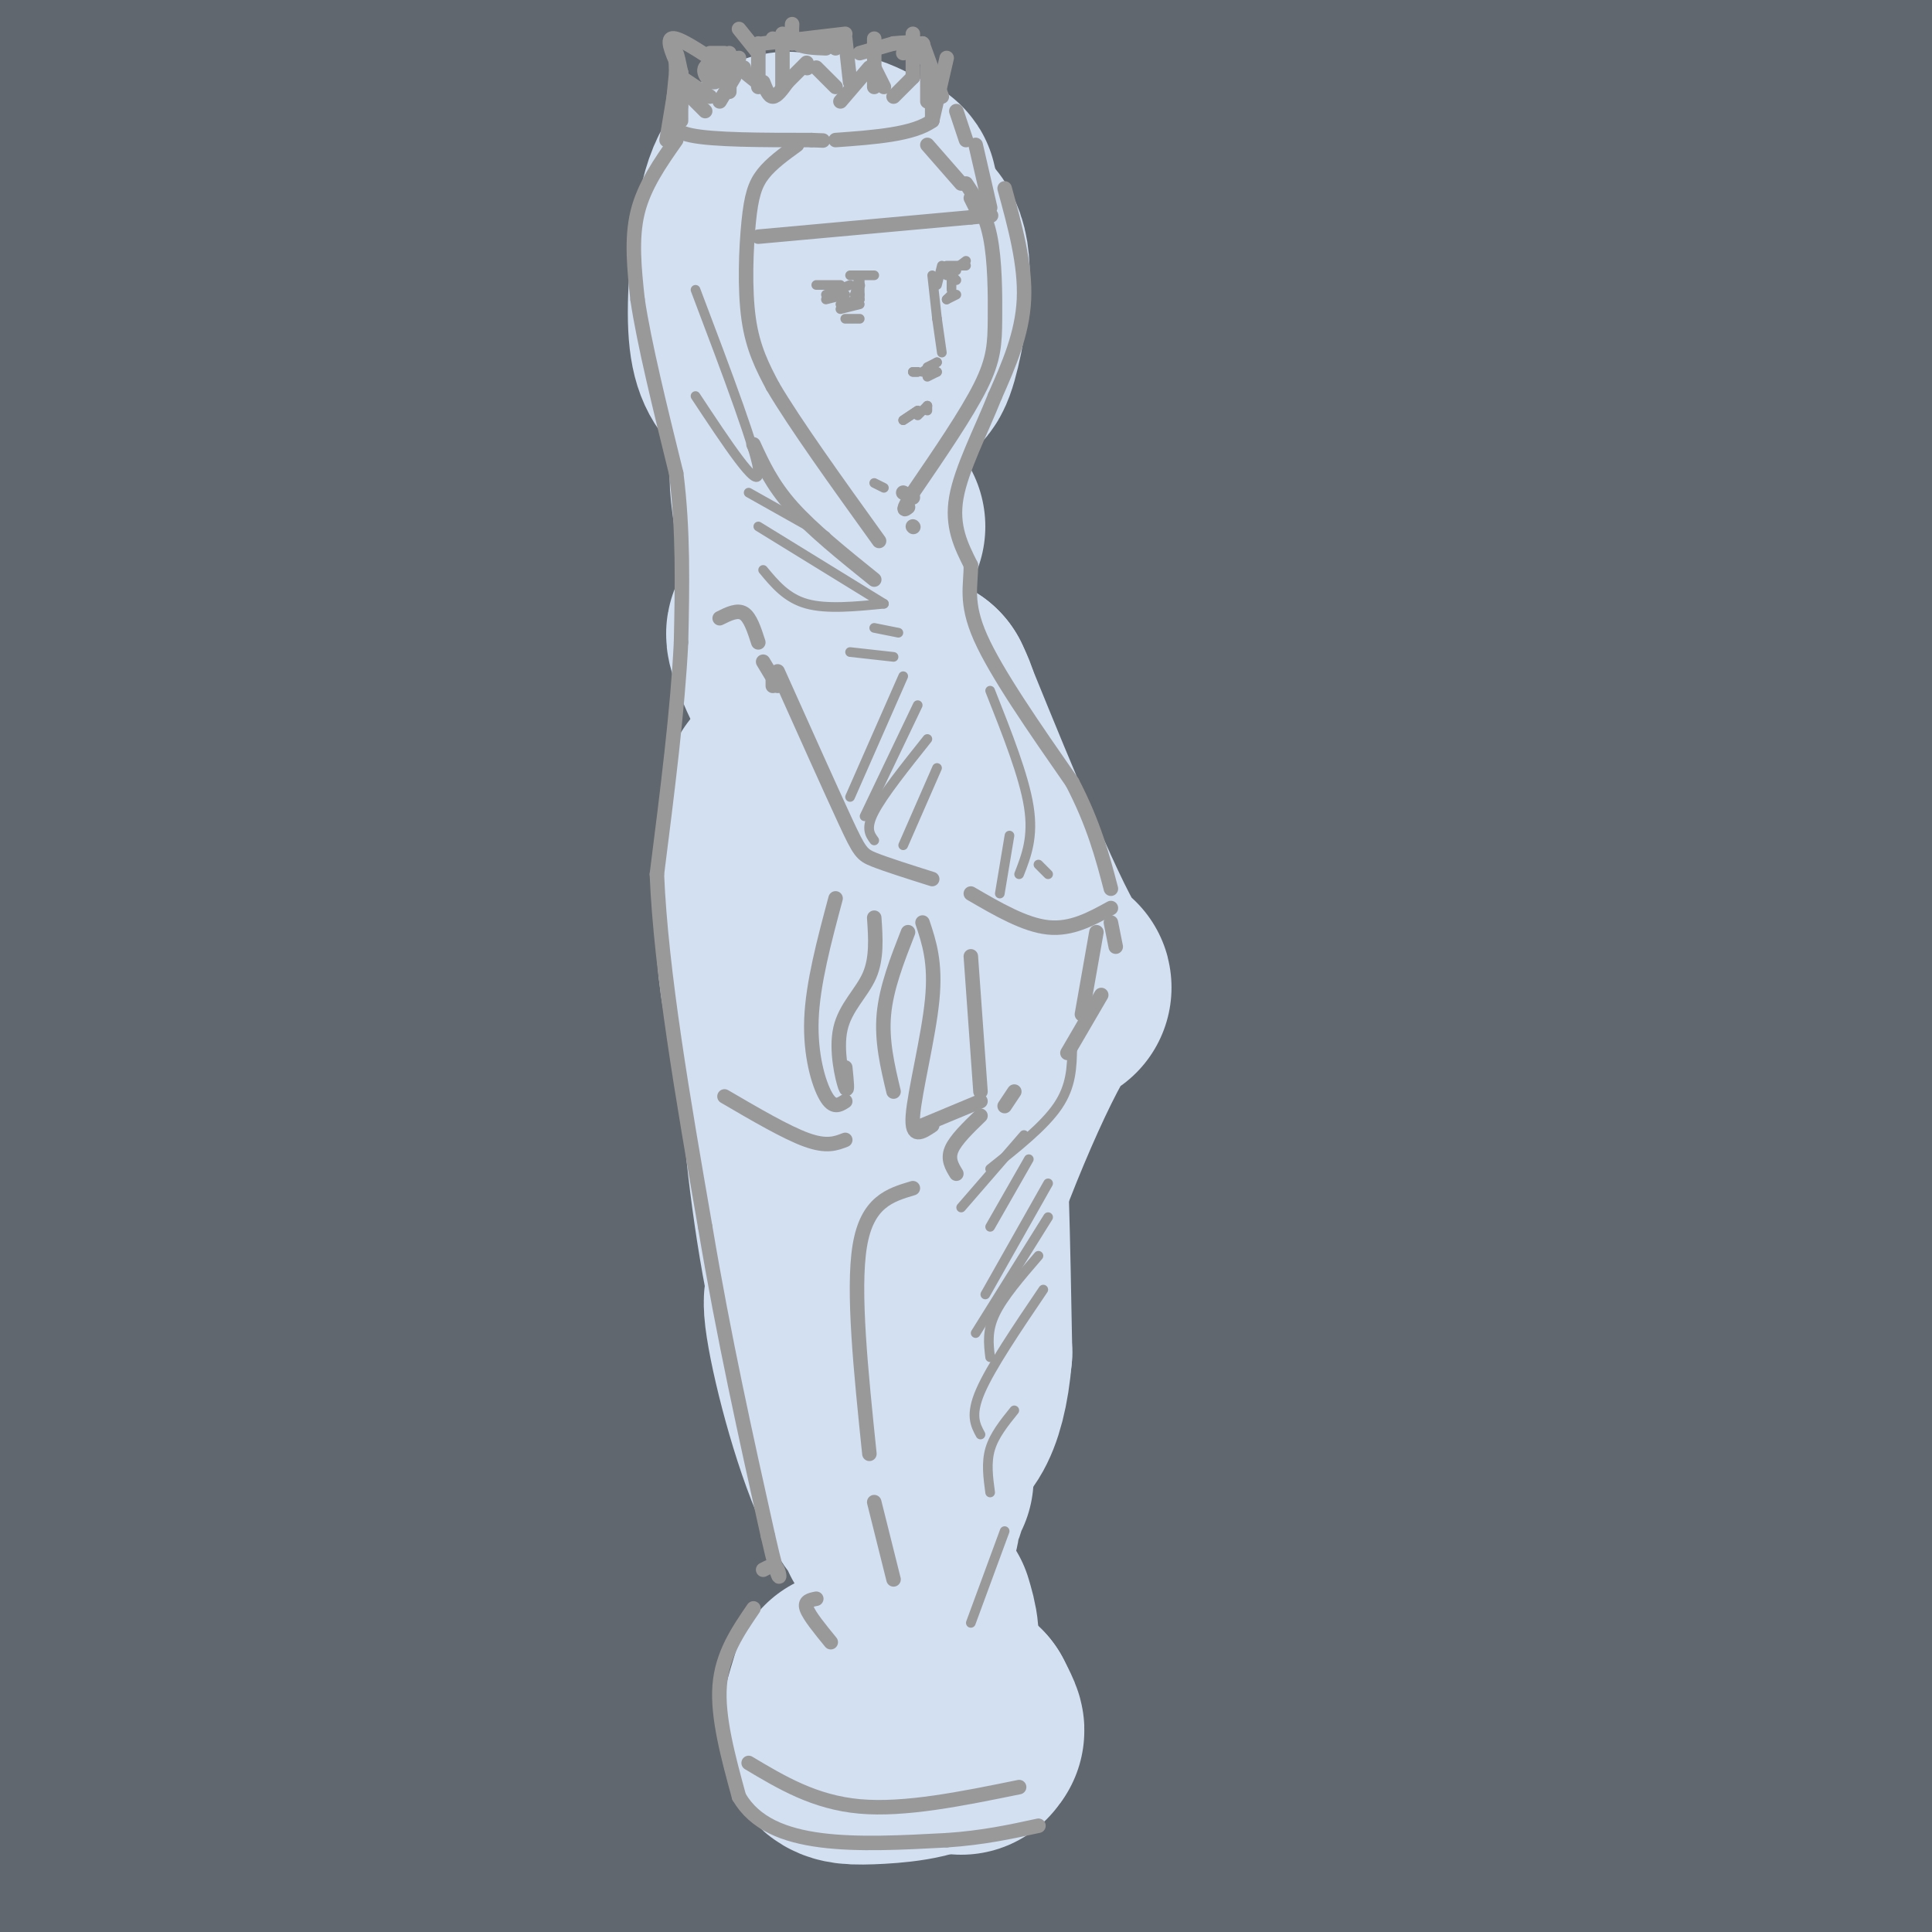 <svg viewBox='0 0 400 400' version='1.1' xmlns='http://www.w3.org/2000/svg' xmlns:xlink='http://www.w3.org/1999/xlink'><g fill='none' stroke='rgb(0,0,0)' stroke-width='1100' stroke-linecap='round' stroke-linejoin='round'><path d='M144,162c0.000,0.000 0.100,0.100 0.1,0.1'/></g>
<g fill='none' stroke='rgb(97,103,110)' stroke-width='1100' stroke-linecap='round' stroke-linejoin='round'><path d='M144,162c0.000,0.000 1.000,0.000 1,0'/></g>
<g fill='none' stroke='rgb(210,224,242)' stroke-width='2' stroke-linecap='round' stroke-linejoin='round'><path d='M145,20c0.000,0.000 6.000,0.000 6,0'/><path d='M151,20c1.000,0.000 0.500,0.000 0,0'/></g>
<g fill='none' stroke='rgb(210,224,242)' stroke-width='50' stroke-linecap='round' stroke-linejoin='round'><path d='M169,38c-1.006,-0.726 -2.012,-1.452 -4,-2c-1.988,-0.548 -4.958,-0.917 -7,5c-2.042,5.917 -3.155,18.119 -3,25c0.155,6.881 1.577,8.440 3,10'/><path d='M158,76c1.850,3.094 4.975,5.831 9,1c4.025,-4.831 8.952,-17.228 13,-23c4.048,-5.772 7.219,-4.918 8,0c0.781,4.918 -0.828,13.901 -2,18c-1.172,4.099 -1.906,3.314 -3,0c-1.094,-3.314 -2.547,-9.157 -4,-15'/><path d='M179,57c-2.963,-6.991 -8.370,-16.968 -8,-20c0.370,-3.032 6.517,0.880 9,2c2.483,1.120 1.304,-0.551 1,6c-0.304,6.551 0.269,21.323 -3,24c-3.269,2.677 -10.380,-6.741 -13,-5c-2.620,1.741 -0.749,14.640 1,21c1.749,6.360 3.374,6.180 5,6'/><path d='M171,91c-1.178,-1.733 -6.622,-9.067 -6,-7c0.622,2.067 7.311,13.533 14,25'/><path d='M171,101c-1.097,-0.594 -2.194,-1.187 -4,-3c-1.806,-1.813 -4.321,-4.844 -3,5c1.321,9.844 6.476,32.563 7,39c0.524,6.437 -3.585,-3.409 -6,-8c-2.415,-4.591 -3.136,-3.926 0,3c3.136,6.926 10.129,20.114 13,25c2.871,4.886 1.619,1.469 0,-3c-1.619,-4.469 -3.605,-9.991 -4,-8c-0.395,1.991 0.803,11.496 2,21'/><path d='M176,172c0.792,5.359 1.773,8.257 1,5c-0.773,-3.257 -3.300,-12.667 -6,-21c-2.700,-8.333 -5.574,-15.587 2,-7c7.574,8.587 25.597,33.016 31,44c5.403,10.984 -1.814,8.522 -6,4c-4.186,-4.522 -5.340,-11.104 -5,-8c0.340,3.104 2.174,15.894 1,24c-1.174,8.106 -5.354,11.529 -7,15c-1.646,3.471 -0.756,6.992 -4,-2c-3.244,-8.992 -10.622,-30.496 -18,-52'/><path d='M165,174c-3.264,-10.861 -2.424,-12.013 -3,-5c-0.576,7.013 -2.568,22.192 0,36c2.568,13.808 9.696,26.247 15,44c5.304,17.753 8.782,40.820 8,41c-0.782,0.180 -5.826,-22.529 -7,-39c-1.174,-16.471 1.522,-26.706 3,-28c1.478,-1.294 1.739,6.353 2,14'/><path d='M183,237c2.211,10.347 6.738,29.214 7,32c0.262,2.786 -3.740,-10.509 -5,-20c-1.260,-9.491 0.223,-15.178 2,-17c1.777,-1.822 3.848,0.222 5,10c1.152,9.778 1.383,27.288 0,24c-1.383,-3.288 -4.381,-27.376 -5,-41c-0.619,-13.624 1.141,-16.783 3,-17c1.859,-0.217 3.817,2.510 5,15c1.183,12.490 1.592,34.745 2,57'/><path d='M197,280c-1.078,12.898 -4.773,16.642 -8,15c-3.227,-1.642 -5.987,-8.669 -9,-23c-3.013,-14.331 -6.278,-35.965 -8,-45c-1.722,-9.035 -1.901,-5.471 -3,-6c-1.099,-0.529 -3.119,-5.152 -3,3c0.119,8.152 2.378,29.079 6,45c3.622,15.921 8.606,26.834 11,21c2.394,-5.834 2.197,-28.417 2,-51'/><path d='M181,203c4.472,-5.147 8.944,-10.293 9,-13c0.056,-2.707 -4.305,-2.973 -6,-10c-1.695,-7.027 -0.726,-20.815 1,-27c1.726,-6.185 4.207,-4.767 5,-5c0.793,-0.233 -0.104,-2.116 -1,-4'/><path d='M189,144c4.930,12.032 17.754,44.112 24,55c6.246,10.888 5.912,0.585 0,9c-5.912,8.415 -17.404,35.547 -23,55c-5.596,19.453 -5.298,31.226 -5,43'/><path d='M185,306c0.016,9.889 2.555,13.113 0,3c-2.555,-10.113 -10.204,-33.563 -13,-39c-2.796,-5.437 -0.739,7.141 3,20c3.739,12.859 9.161,26.001 12,21c2.839,-5.001 3.097,-28.143 3,-32c-0.097,-3.857 -0.548,11.572 -1,27'/><path d='M189,334c0.917,3.083 1.833,6.167 0,9c-1.833,2.833 -6.417,5.417 -11,8'/><path d='M176,350c-1.089,3.549 -2.178,7.098 -2,9c0.178,1.902 1.622,2.156 6,2c4.378,-0.156 11.689,-0.722 14,-3c2.311,-2.278 -0.378,-6.267 0,-6c0.378,0.267 3.822,4.791 5,6c1.178,1.209 0.089,-0.895 -1,-3'/><path d='M198,355c0.000,0.167 0.500,2.083 1,4'/></g>
<g fill='none' stroke='rgb(153,153,153)' stroke-width='3' stroke-linecap='round' stroke-linejoin='round'><path d='M140,15c0.000,0.000 -1.000,10.000 -1,10'/><path d='M140,17c0.000,0.000 -2.000,12.000 -2,12'/><path d='M141,15c0.000,0.000 0.000,10.000 0,10'/><path d='M141,17c0.000,0.000 0.000,5.000 0,5'/><path d='M141,18c0.000,0.000 5.000,5.000 5,5'/><path d='M141,16c0.000,0.000 6.000,4.000 6,4'/><path d='M149,21c0.000,0.000 3.000,-5.000 3,-5'/><path d='M153,14c0.000,0.000 1.000,0.000 1,0'/><path d='M153,14c0.000,0.000 5.000,4.000 5,4'/><path d='M158,17c0.583,1.500 1.167,3.000 2,3c0.833,0.000 1.917,-1.500 3,-3'/><path d='M167,14c0.000,0.000 0.100,0.100 0.1,0.1'/><path d='M163,17c0.000,0.000 4.000,-4.000 4,-4'/><path d='M169,14c0.000,0.000 4.000,4.000 4,4'/><path d='M174,21c0.000,0.000 6.000,-7.000 6,-7'/><path d='M181,14c0.000,0.000 2.000,4.000 2,4'/><path d='M185,20c0.000,0.000 4.000,-4.000 4,-4'/><path d='M192,14c0.000,0.000 0.000,7.000 0,7'/><path d='M193,20c0.000,0.000 0.000,5.000 0,5'/><path d='M192,13c0.000,0.000 -2.000,-4.000 -2,-4'/><path d='M189,7c0.000,0.000 0.000,9.000 0,9'/><path d='M181,8c0.000,0.000 0.000,10.000 0,10'/><path d='M175,8c0.000,0.000 1.000,9.000 1,9'/><path d='M162,7c0.000,0.000 0.000,11.000 0,11'/><path d='M157,9c0.000,0.000 0.000,9.000 0,9'/><path d='M151,11c0.000,0.000 0.000,8.000 0,8'/><path d='M141,15c-0.417,-2.000 -0.833,-4.000 -1,-4c-0.167,0.000 -0.083,2.000 0,4'/><path d='M141,15c-1.500,-3.250 -3.000,-6.500 -2,-7c1.000,-0.500 4.500,1.750 8,4'/><path d='M147,11c0.000,0.000 3.000,0.000 3,0'/><path d='M153,6c0.000,0.000 4.000,5.000 4,5'/><path d='M160,8c0.000,0.000 4.000,1.000 4,1'/><path d='M164,5c-0.083,1.583 -0.167,3.167 1,4c1.167,0.833 3.583,0.917 6,1'/><path d='M178,11c0.000,0.000 7.000,-2.000 7,-2'/><path d='M187,11c1.167,-0.833 2.333,-1.667 2,-2c-0.333,-0.333 -2.167,-0.167 -4,0'/><path d='M149,12c-0.044,2.400 -0.089,4.800 -1,5c-0.911,0.200 -2.689,-1.800 -2,-3c0.689,-1.200 3.844,-1.600 7,-2'/><path d='M173,10c0.000,0.000 1.000,-2.000 1,-2'/><path d='M158,9c0.000,0.000 17.000,-2.000 17,-2'/><path d='M188,9c0.000,0.000 2.000,0.000 2,0'/><path d='M191,9c0.000,0.000 0.100,0.100 0.1,0.1'/><path d='M191,9c0.000,0.000 4.000,11.000 4,11'/><path d='M196,12c0.000,0.000 -3.000,13.000 -3,13'/><path d='M193,25c-3.833,2.833 -11.917,3.417 -20,4'/><path d='M140,23c-0.833,2.000 -1.667,4.000 3,5c4.667,1.000 14.833,1.000 25,1'/><path d='M168,29c4.167,0.167 2.083,0.083 0,0'/><path d='M140,29c-3.333,4.750 -6.667,9.500 -8,15c-1.333,5.500 -0.667,11.750 0,18'/><path d='M132,62c1.333,9.000 4.667,22.500 8,36'/><path d='M140,98c1.500,11.833 1.250,23.417 1,35'/><path d='M141,133c-0.667,13.833 -2.833,30.917 -5,48'/><path d='M136,181c0.833,20.167 5.417,46.583 10,73'/><path d='M146,254c3.833,22.833 8.417,43.417 13,64'/><path d='M159,318c2.600,11.511 2.600,8.289 2,7c-0.600,-1.289 -1.800,-0.644 -3,0'/><path d='M156,333c-3.250,4.750 -6.500,9.500 -7,16c-0.500,6.500 1.750,14.750 4,23'/><path d='M153,372c3.244,5.578 9.356,8.022 17,9c7.644,0.978 16.822,0.489 26,0'/><path d='M196,381c7.500,-0.500 13.250,-1.750 19,-3'/><path d='M155,365c6.833,4.083 13.667,8.167 23,9c9.333,0.833 21.167,-1.583 33,-4'/><path d='M198,23c0.000,0.000 2.000,6.000 2,6'/><path d='M202,30c0.000,0.000 3.000,13.000 3,13'/><path d='M208,39c2.167,7.917 4.333,15.833 4,23c-0.333,7.167 -3.167,13.583 -6,20'/><path d='M206,82c-2.844,7.156 -6.956,15.044 -8,21c-1.044,5.956 0.978,9.978 3,14'/><path d='M201,117c0.067,4.178 -1.267,7.622 2,15c3.267,7.378 11.133,18.689 19,30'/><path d='M222,162c4.500,8.667 6.250,15.333 8,22'/><path d='M158,137c0.000,0.000 3.000,5.000 3,5'/><path d='M160,141c0.000,0.000 0.000,1.000 0,1'/><path d='M149,128c1.833,-0.917 3.667,-1.833 5,-1c1.333,0.833 2.167,3.417 3,6'/><path d='M161,139c5.511,12.289 11.022,24.578 14,31c2.978,6.422 3.422,6.978 6,8c2.578,1.022 7.289,2.511 12,4'/><path d='M181,190c0.286,4.208 0.571,8.417 -1,12c-1.571,3.583 -5.000,6.542 -6,11c-1.000,4.458 0.429,10.417 1,12c0.571,1.583 0.286,-1.208 0,-4'/><path d='M173,186c-2.356,8.800 -4.711,17.600 -5,25c-0.289,7.400 1.489,13.400 3,16c1.511,2.600 2.756,1.800 4,1'/><path d='M188,193c-2.250,5.750 -4.500,11.500 -5,17c-0.500,5.500 0.750,10.750 2,16'/><path d='M191,191c1.378,4.133 2.756,8.267 2,16c-0.756,7.733 -3.644,19.067 -4,24c-0.356,4.933 1.822,3.467 4,2'/><path d='M201,198c0.000,0.000 2.000,28.000 2,28'/><path d='M201,185c5.583,3.250 11.167,6.500 16,7c4.833,0.500 8.917,-1.750 13,-4'/><path d='M230,191c0.000,0.000 1.000,5.000 1,5'/><path d='M227,193c0.000,0.000 -3.000,17.000 -3,17'/><path d='M228,206c0.000,0.000 -7.000,12.000 -7,12'/><path d='M165,30c-2.649,1.917 -5.298,3.833 -7,6c-1.702,2.167 -2.458,4.583 -3,10c-0.542,5.417 -0.869,13.833 0,20c0.869,6.167 2.935,10.083 5,14'/><path d='M160,80c4.500,7.667 13.250,19.833 22,32'/><path d='M156,92c1.917,4.167 3.833,8.333 8,13c4.167,4.667 10.583,9.833 17,15'/><path d='M200,38c1.994,3.012 3.988,6.024 5,11c1.012,4.976 1.042,11.917 1,17c-0.042,5.083 -0.155,8.310 -3,14c-2.845,5.690 -8.423,13.845 -14,22'/><path d='M189,102c-2.500,4.167 -1.750,3.583 -1,3'/><path d='M189,109c0.000,0.000 0.100,0.100 0.1,0.1'/><path d='M150,227c6.417,3.750 12.833,7.500 17,9c4.167,1.500 6.083,0.750 8,0'/><path d='M191,233c0.000,0.000 12.000,-5.000 12,-5'/><path d='M210,226c0.000,0.000 -2.000,3.000 -2,3'/><path d='M203,231c-2.583,2.500 -5.167,5.000 -6,7c-0.833,2.000 0.083,3.500 1,5'/><path d='M189,246c-4.750,1.417 -9.500,2.833 -11,12c-1.500,9.167 0.250,26.083 2,43'/><path d='M181,311c0.000,0.000 4.000,16.000 4,16'/><path d='M169,331c-1.250,0.250 -2.500,0.500 -2,2c0.500,1.500 2.750,4.250 5,7'/><path d='M192,30c0.000,0.000 7.000,8.000 7,8'/><path d='M157,49c0.000,0.000 44.000,-4.000 44,-4'/><path d='M201,45c7.333,-0.667 3.667,-0.333 0,0'/><path d='M201,41c0.000,0.000 1.000,2.000 1,2'/><path d='M187,102c0.000,0.000 2.000,1.000 2,1'/></g>
<g fill='none' stroke='rgb(153,153,153)' stroke-width='2' stroke-linecap='round' stroke-linejoin='round'><path d='M144,60c6.500,17.167 13.000,34.333 13,38c0.000,3.667 -6.500,-6.167 -13,-16'/><path d='M155,102c0.000,0.000 16.000,9.000 16,9'/><path d='M157,109c0.000,0.000 26.000,16.000 26,16'/><path d='M158,118c2.417,2.917 4.833,5.833 9,7c4.167,1.167 10.083,0.583 16,0'/><path d='M181,130c0.000,0.000 5.000,1.000 5,1'/><path d='M176,135c0.000,0.000 9.000,1.000 9,1'/><path d='M187,140c0.000,0.000 -11.000,25.000 -11,25'/><path d='M190,146c0.000,0.000 -11.000,23.000 -11,23'/><path d='M192,153c-4.583,5.750 -9.167,11.500 -11,15c-1.833,3.500 -0.917,4.750 0,6'/><path d='M194,159c0.000,0.000 -7.000,16.000 -7,16'/><path d='M205,143c3.500,8.833 7.000,17.667 8,24c1.000,6.333 -0.500,10.167 -2,14'/><path d='M209,173c0.000,0.000 -2.000,12.000 -2,12'/><path d='M215,179c0.000,0.000 2.000,2.000 2,2'/><path d='M222,217c-0.083,3.917 -0.167,7.833 -3,12c-2.833,4.167 -8.417,8.583 -14,13'/><path d='M212,235c0.000,0.000 -13.000,15.000 -13,15'/><path d='M213,240c0.000,0.000 -8.000,14.000 -8,14'/><path d='M217,245c0.000,0.000 -13.000,23.000 -13,23'/><path d='M217,252c0.000,0.000 -15.000,24.000 -15,24'/><path d='M215,260c-3.667,4.250 -7.333,8.500 -9,12c-1.667,3.500 -1.333,6.250 -1,9'/><path d='M216,267c-5.417,8.000 -10.833,16.000 -13,21c-2.167,5.000 -1.083,7.000 0,9'/><path d='M210,292c-2.083,2.583 -4.167,5.167 -5,8c-0.833,2.833 -0.417,5.917 0,9'/><path d='M208,317c0.000,0.000 -7.000,19.000 -7,19'/><path d='M181,100c0.000,0.000 2.000,1.000 2,1'/><path d='M169,59c0.000,0.000 5.000,0.000 5,0'/><path d='M176,57c0.000,0.000 5.000,0.000 5,0'/><path d='M196,55c0.000,0.000 4.000,0.000 4,0'/><path d='M200,54c0.000,0.000 -4.000,3.000 -4,3'/><path d='M195,55c0.000,0.000 -1.000,4.000 -1,4'/><path d='M193,57c0.000,0.000 1.000,9.000 1,9'/><path d='M194,66c0.000,0.000 1.000,7.000 1,7'/><path d='M194,77c0.000,0.000 -2.000,1.000 -2,1'/><path d='M194,77c0.000,0.000 -2.000,0.000 -2,0'/><path d='M194,75c0.000,0.000 -2.000,1.000 -2,1'/><path d='M194,75c0.000,0.000 -3.000,2.000 -3,2'/><path d='M190,77c0.000,0.000 -1.000,0.000 -1,0'/><path d='M190,77c0.000,0.000 -1.000,0.000 -1,0'/><path d='M187,87c0.000,0.000 3.000,-2.000 3,-2'/><path d='M187,87c0.000,0.000 3.000,-2.000 3,-2'/><path d='M192,84c0.000,0.000 0.000,1.000 0,1'/><path d='M192,84c0.000,0.000 -2.000,2.000 -2,2'/><path d='M174,64c0.000,0.000 4.000,-1.000 4,-1'/><path d='M174,63c0.000,0.000 4.000,-1.000 4,-1'/><path d='M177,61c0.000,0.000 1.000,-4.000 1,-4'/><path d='M177,61c0.000,0.000 1.000,0.000 1,0'/><path d='M178,57c0.000,0.000 0.000,5.000 0,5'/><path d='M196,62c0.000,0.000 2.000,-1.000 2,-1'/><path d='M196,62c0.000,0.000 1.000,-1.000 1,-1'/><path d='M197,57c0.000,0.000 1.000,1.000 1,1'/><path d='M197,57c0.000,0.000 0.000,3.000 0,3'/><path d='M178,59c0.000,0.000 0.100,0.100 0.1,0.1'/><path d='M171,62c0.000,0.000 4.000,-1.000 4,-1'/><path d='M171,61c0.000,0.000 5.000,-2.000 5,-2'/><path d='M175,66c0.000,0.000 3.000,0.000 3,0'/><path d='M197,56c0.000,0.000 1.000,0.000 1,0'/></g>
</svg>